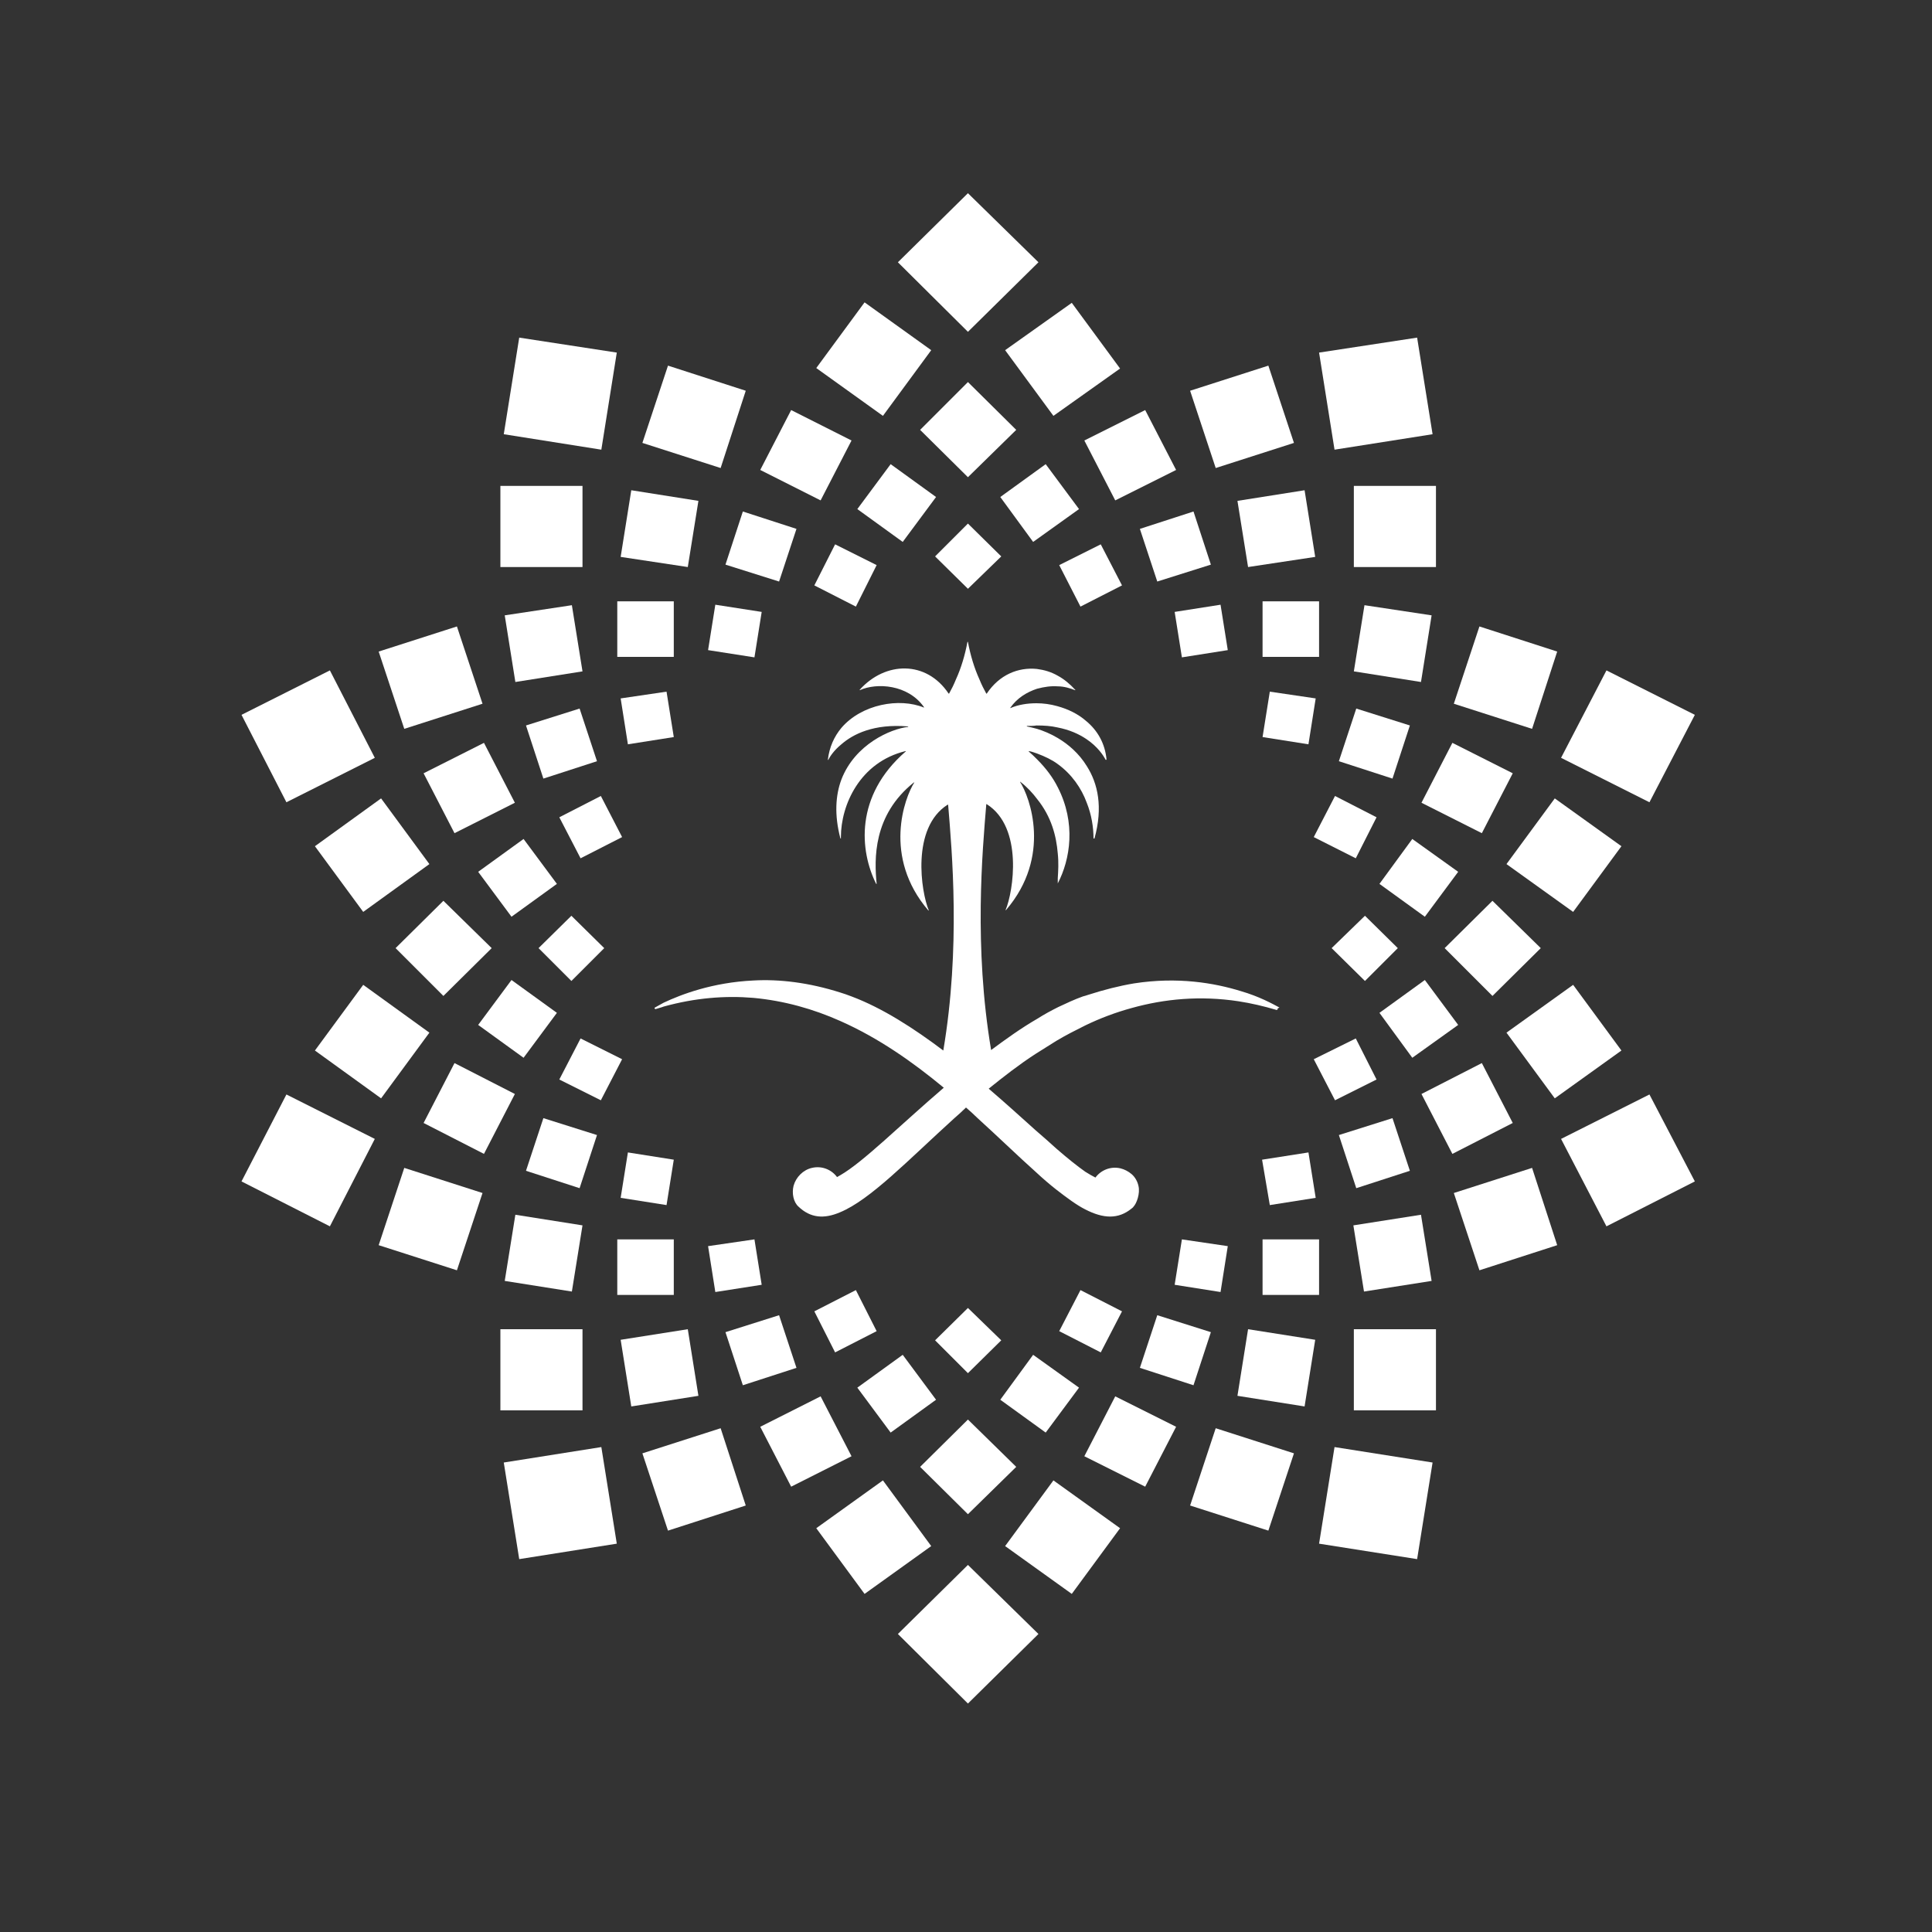 <svg width="40" height="40" viewBox="0 0 40 40" fill="none" xmlns="http://www.w3.org/2000/svg">
<rect x="0" y="0" width="40" height="40" fill="#333333" stroke="none"/>
<g id="investment case icon 01">
<g id="Layer_1" clip-path="url(#clip0_891_392)">
<path id="Vector" d="M26.49 20.86C26.34 20.78 26.07 20.63 25.69 20.52C25.14 20.35 24.38 20.22 23.48 20.36C23.18 20.41 22.86 20.49 22.52 20.6C22.49 20.61 22.46 20.62 22.42 20.63C22.25 20.69 22.08 20.77 21.91 20.85C21.77 20.92 21.62 21 21.48 21.09C21.15 21.28 20.83 21.51 20.52 21.74C20.16 19.6 20.34 17.62 20.42 16.65C20.42 16.65 20.42 16.65 20.43 16.65C21.19 17.13 20.98 18.46 20.82 18.84C20.82 18.84 20.82 18.85 20.83 18.84C21.78 17.73 21.32 16.5 21.12 16.19C21.12 16.19 21.12 16.18 21.13 16.19C21.27 16.3 21.38 16.42 21.47 16.54C21.77 16.91 21.87 17.31 21.9 17.67C21.92 17.86 21.91 18.03 21.9 18.18C21.9 18.22 21.9 18.26 21.9 18.29C22.16 17.79 22.28 17.04 21.9 16.3C21.8 16.1 21.66 15.91 21.47 15.72C21.42 15.67 21.36 15.61 21.3 15.56C21.3 15.56 21.3 15.54 21.3 15.55C21.36 15.56 21.41 15.58 21.47 15.6C21.63 15.66 21.78 15.73 21.9 15.82C22.19 16.03 22.39 16.32 22.5 16.62C22.6 16.87 22.64 17.13 22.64 17.36C22.64 17.36 22.65 17.36 22.66 17.36C22.84 16.71 22.73 16.22 22.5 15.86C22.34 15.6 22.12 15.41 21.9 15.28C21.75 15.19 21.6 15.13 21.47 15.09C21.39 15.07 21.32 15.05 21.26 15.04V15.03C21.33 15.03 21.4 15.03 21.46 15.02C21.62 15.02 21.76 15.03 21.89 15.06C22.15 15.11 22.34 15.2 22.49 15.3C22.73 15.46 22.85 15.65 22.89 15.73H22.91C22.88 15.39 22.72 15.12 22.49 14.93C22.32 14.78 22.11 14.68 21.89 14.62C21.75 14.58 21.6 14.56 21.46 14.56C21.27 14.56 21.08 14.59 20.92 14.66C20.92 14.66 20.91 14.66 20.92 14.65C21.06 14.45 21.26 14.33 21.47 14.26C21.62 14.22 21.76 14.2 21.9 14.21C22.03 14.21 22.16 14.25 22.26 14.29C22.26 14.29 22.27 14.29 22.26 14.28C22.15 14.16 22.03 14.06 21.9 13.99C21.76 13.91 21.62 13.87 21.47 13.85C21.08 13.81 20.69 13.97 20.43 14.36C20.43 14.36 20.43 14.36 20.42 14.36C20.37 14.27 20.32 14.17 20.28 14.07C20.17 13.83 20.09 13.56 20.04 13.29H20.03C19.98 13.56 19.9 13.83 19.79 14.07C19.75 14.17 19.7 14.27 19.65 14.36C19.65 14.36 19.65 14.36 19.64 14.36C19.18 13.67 18.33 13.69 17.8 14.28C17.8 14.28 17.8 14.3 17.8 14.29C18.15 14.13 18.8 14.17 19.13 14.64V14.65C18.62 14.44 17.84 14.58 17.42 15.07C17.27 15.25 17.17 15.47 17.14 15.73C17.14 15.73 17.15 15.74 17.15 15.73C17.18 15.67 17.26 15.54 17.42 15.41C17.66 15.2 18.09 14.98 18.8 15.04C18.8 15.04 18.81 15.05 18.8 15.05C18.44 15.09 17.7 15.41 17.42 16.14C17.3 16.46 17.27 16.87 17.4 17.36H17.41C17.41 17.35 17.41 17.34 17.41 17.33C17.41 16.67 17.8 15.78 18.75 15.55C18.75 15.55 18.76 15.55 18.75 15.56C17.69 16.48 17.8 17.62 18.14 18.3H18.15C18.1 17.79 18.07 16.88 18.92 16.2C18.92 16.2 18.94 16.2 18.93 16.2C18.73 16.51 18.27 17.74 19.22 18.85C19.22 18.85 19.24 18.85 19.23 18.85C19.07 18.47 18.86 17.14 19.62 16.66H19.63C19.71 17.63 19.89 19.62 19.53 21.75C18.92 21.29 18.27 20.87 17.63 20.63C17.55 20.6 17.47 20.57 17.4 20.55C16.74 20.34 16.13 20.27 15.6 20.3C14.75 20.34 14.1 20.59 13.74 20.76C13.67 20.8 13.61 20.83 13.56 20.86C13.54 20.87 13.56 20.9 13.58 20.89C13.64 20.87 13.69 20.86 13.74 20.84C14.39 20.66 15.01 20.61 15.6 20.66C16.24 20.72 16.84 20.89 17.4 21.14C18.19 21.49 18.9 21.99 19.54 22.52C18.63 23.3 17.87 24.06 17.4 24.33C17.38 24.34 17.35 24.36 17.33 24.37C17.22 24.22 17.02 24.13 16.81 24.18C16.63 24.22 16.48 24.37 16.43 24.55C16.39 24.71 16.43 24.89 16.53 24.98C16.78 25.22 17.06 25.24 17.39 25.1C18.02 24.84 18.8 24.02 19.76 23.15C19.84 23.08 19.92 23.01 20 22.93C20.08 23 20.16 23.07 20.24 23.15C20.67 23.54 21.07 23.93 21.44 24.26C21.59 24.4 21.73 24.52 21.87 24.63C22.09 24.8 22.29 24.95 22.47 25.04C22.84 25.23 23.15 25.25 23.43 25.02C23.44 25.01 23.46 25 23.47 24.98C23.53 24.92 23.61 24.71 23.57 24.55C23.55 24.46 23.5 24.37 23.43 24.31C23.36 24.25 23.28 24.21 23.2 24.19C22.99 24.14 22.79 24.23 22.68 24.38C22.62 24.35 22.55 24.31 22.47 24.26C22.3 24.14 22.1 23.98 21.87 23.78C21.74 23.66 21.59 23.53 21.44 23.4C21.14 23.13 20.82 22.84 20.47 22.54C20.78 22.29 21.1 22.04 21.44 21.82C21.58 21.73 21.73 21.64 21.87 21.55C22.07 21.43 22.27 21.33 22.47 21.23C22.78 21.08 23.1 20.96 23.43 20.87C24.11 20.68 24.85 20.61 25.64 20.73C25.9 20.77 26.16 20.83 26.43 20.91C26.45 20.91 26.46 20.89 26.45 20.88" fill="white"/>
<path id="Vector_2" d="M18.59 33.83L20.04 35.27L21.5 33.83L20.04 32.4L18.59 33.83Z" fill="white"/>
<path id="Vector_3" d="M8.37 24.18L7.84 25.78L9.46 26.3L9.99 24.7L8.37 24.18Z" fill="white"/>
<path id="Vector_4" d="M14.46 10.37L13.07 10.15L12.85 11.53L14.24 11.74L14.46 10.37Z" fill="white"/>
<path id="Vector_5" d="M30.9 18.65L29.91 19.63L30.9 20.62L31.9 19.63L30.9 18.65Z" fill="white"/>
<path id="Vector_6" d="M30.07 15.38L29.43 16.62L30.68 17.25L31.32 16.01L30.07 15.38Z" fill="white"/>
<path id="Vector_7" d="M12.85 27.739L13.07 29.119L14.46 28.899L14.24 27.52L12.85 27.739Z" fill="white"/>
<path id="Vector_8" d="M25.62 10.37L25.84 11.74L27.23 11.53L27.01 10.15L25.62 10.37Z" fill="white"/>
<path id="Vector_9" d="M15.74 29.54L16.38 30.78L17.63 30.15L16.99 28.91L15.74 29.54Z" fill="white"/>
<path id="Vector_10" d="M19.05 8.9L20.04 9.88L21.04 8.9L20.04 7.91L19.05 8.9Z" fill="white"/>
<path id="Vector_11" d="M19.38 10.29L18.44 9.61L17.75 10.54L18.69 11.22L19.38 10.29Z" fill="white"/>
<path id="Vector_12" d="M22.34 28.73L21.39 28.05L20.71 28.98L21.65 29.66L22.34 28.73Z" fill="white"/>
<path id="Vector_13" d="M12 14.67L10.89 15.02L11.25 16.12L12.36 15.76L12 14.67Z" fill="white"/>
<path id="Vector_14" d="M28.83 23.15L27.72 23.5L28.08 24.6L29.19 24.24L28.83 23.15Z" fill="white"/>
<path id="Vector_15" d="M10.59 20.29L9.9 21.22L10.84 21.9L11.53 20.97L10.59 20.29Z" fill="white"/>
<path id="Vector_16" d="M34.15 22.66L32.32 23.58L33.26 25.39L35.09 24.46L34.15 22.66Z" fill="white"/>
<path id="Vector_17" d="M10.43 30.28L10.75 32.28L12.77 31.96L12.45 29.96L10.43 30.28Z" fill="white"/>
<path id="Vector_18" d="M27.31 7.3L27.63 9.31L29.66 8.99L29.34 6.99L27.31 7.3Z" fill="white"/>
<path id="Vector_19" d="M7.52 20.39L6.52 21.75L7.89 22.74L8.89 21.38L7.52 20.39Z" fill="white"/>
<path id="Vector_20" d="M17.63 9.12L16.38 8.49L15.74 9.73L16.99 10.36L17.63 9.12Z" fill="white"/>
<path id="Vector_21" d="M10.02 15.38L8.77 16.01L9.41 17.25L10.66 16.62L10.02 15.38Z" fill="white"/>
<path id="Vector_22" d="M19.05 30.37L20.04 31.35L21.04 30.37L20.04 29.39L19.05 30.37Z" fill="white"/>
<path id="Vector_23" d="M28.08 14.67L27.72 15.76L28.83 16.12L29.19 15.02L28.08 14.67Z" fill="white"/>
<path id="Vector_24" d="M13.95 25.66H12.78V26.81H13.95V25.66Z" fill="white"/>
<path id="Vector_25" d="M6.83 13.88L5 14.8L5.93 16.61L7.76 15.69L6.83 13.88Z" fill="white"/>
<path id="Vector_26" d="M5.93 22.66L5 24.46L6.83 25.39L7.76 23.58L5.93 22.66Z" fill="white"/>
<path id="Vector_27" d="M15.44 8.09L13.83 7.57L13.3 9.17L14.92 9.69L15.44 8.09Z" fill="white"/>
<path id="Vector_28" d="M26.79 30.09L25.17 29.57L24.64 31.17L26.26 31.69L26.79 30.09Z" fill="white"/>
<path id="Vector_29" d="M31.72 24.18L30.1 24.7L30.63 26.3L32.24 25.78L31.72 24.18Z" fill="white"/>
<path id="Vector_30" d="M32.57 20.39L31.19 21.38L32.19 22.74L33.57 21.75L32.57 20.39Z" fill="white"/>
<path id="Vector_31" d="M30.63 12.97L30.1 14.57L31.72 15.09L32.24 13.49L30.63 12.97Z" fill="white"/>
<path id="Vector_32" d="M29.73 10.06H28.03V11.74H29.73V10.06Z" fill="white"/>
<path id="Vector_33" d="M13.3 30.09L13.83 31.69L15.44 31.17L14.92 29.57L13.3 30.09Z" fill="white"/>
<path id="Vector_34" d="M20.81 32.01L22.19 33L23.19 31.64L21.81 30.65L20.81 32.01Z" fill="white"/>
<path id="Vector_35" d="M9.41 22.01L8.77 23.25L10.02 23.89L10.66 22.65L9.41 22.01Z" fill="white"/>
<path id="Vector_36" d="M13.95 12.45H12.78V13.6H13.95V12.45Z" fill="white"/>
<path id="Vector_37" d="M10.84 17.37L9.9 18.05L10.59 18.98L11.53 18.3L10.84 17.37Z" fill="white"/>
<path id="Vector_38" d="M23.6 10.95L23.96 12.04L25.07 11.69L24.71 10.59L23.6 10.95Z" fill="white"/>
<path id="Vector_39" d="M20.71 10.29L21.39 11.22L22.34 10.54L21.65 9.61L20.71 10.29Z" fill="white"/>
<path id="Vector_40" d="M27.09 23.86L26.13 24.01L26.29 24.95L27.24 24.8L27.09 23.86Z" fill="white"/>
<path id="Vector_41" d="M28.26 18.96L27.57 19.63L28.26 20.31L28.94 19.63L28.26 18.96Z" fill="white"/>
<path id="Vector_42" d="M33.26 13.88L32.32 15.69L34.15 16.61L35.09 14.8L33.26 13.88Z" fill="white"/>
<path id="Vector_43" d="M29.73 27.52H28.03V29.2H29.73V27.52Z" fill="white"/>
<path id="Vector_44" d="M9.46 12.97L7.84 13.49L8.37 15.09L9.99 14.57L9.46 12.97Z" fill="white"/>
<path id="Vector_45" d="M24.64 8.09L25.17 9.69L26.79 9.17L26.26 7.57L24.64 8.09Z" fill="white"/>
<path id="Vector_46" d="M16.9 7.62L18.28 8.61L19.28 7.25L17.9 6.26L16.9 7.62Z" fill="white"/>
<path id="Vector_47" d="M30.68 22.01L29.43 22.65L30.07 23.89L31.32 23.25L30.68 22.01Z" fill="white"/>
<path id="Vector_48" d="M9.18 18.65L8.19 19.63L9.18 20.62L10.18 19.63L9.18 18.65Z" fill="white"/>
<path id="Vector_49" d="M29.5 20.29L28.56 20.97L29.24 21.9L30.19 21.22L29.5 20.29Z" fill="white"/>
<path id="Vector_50" d="M15.02 27.581L15.38 28.68L16.49 28.32L16.13 27.23L15.02 27.581Z" fill="white"/>
<path id="Vector_51" d="M20.73 27.75L20.04 27.08L19.36 27.75L20.04 28.43L20.73 27.75Z" fill="white"/>
<path id="Vector_52" d="M15.77 12.669L14.81 12.52L14.66 13.46L15.62 13.61L15.77 12.669Z" fill="white"/>
<path id="Vector_53" d="M12.02 21.5L11.58 22.35L12.44 22.78L12.88 21.93L12.02 21.5Z" fill="white"/>
<path id="Vector_54" d="M12.06 10.06H10.36V11.74H12.06V10.06Z" fill="white"/>
<path id="Vector_55" d="M20.81 7.25L21.81 8.61L23.19 7.63L22.19 6.27L20.81 7.25Z" fill="white"/>
<path id="Vector_56" d="M24.35 29.54L23.09 28.91L22.45 30.15L23.71 30.78L24.35 29.54Z" fill="white"/>
<path id="Vector_57" d="M10.67 25.15L10.45 26.52L11.84 26.74L12.06 25.37L10.67 25.15Z" fill="white"/>
<path id="Vector_58" d="M28.25 12.53L28.03 13.9L29.42 14.12L29.64 12.74L28.25 12.53Z" fill="white"/>
<path id="Vector_59" d="M27.31 25.66H26.14V26.81H27.31V25.66Z" fill="white"/>
<path id="Vector_60" d="M29.24 17.37L28.56 18.3L29.5 18.98L30.19 18.05L29.24 17.37Z" fill="white"/>
<path id="Vector_61" d="M17.75 28.73L18.44 29.66L19.38 28.98L18.69 28.05L17.75 28.73Z" fill="white"/>
<path id="Vector_62" d="M18.15 11.7L17.29 11.27L16.86 12.12L17.72 12.559L18.15 11.7Z" fill="white"/>
<path id="Vector_63" d="M23.23 27.15L22.37 26.71L21.93 27.56L22.79 28L23.23 27.15Z" fill="white"/>
<path id="Vector_64" d="M25.42 25.8L24.47 25.66L24.32 26.6L25.27 26.75L25.42 25.8Z" fill="white"/>
<path id="Vector_65" d="M12.44 16.48L11.58 16.921L12.02 17.77L12.88 17.331L12.44 16.48Z" fill="white"/>
<path id="Vector_66" d="M28.07 21.5L27.2 21.93L27.64 22.78L28.5 22.35L28.07 21.5Z" fill="white"/>
<path id="Vector_67" d="M13 23.86L12.85 24.8L13.8 24.95L13.95 24.01L13 23.86Z" fill="white"/>
<path id="Vector_68" d="M24.32 12.669L24.47 13.61L25.42 13.46L25.27 12.52L24.32 12.669Z" fill="white"/>
<path id="Vector_69" d="M16.86 27.15L17.29 28L18.15 27.56L17.72 26.71L16.86 27.15Z" fill="white"/>
<path id="Vector_70" d="M12.77 7.3L10.75 6.99L10.43 8.99L12.45 9.31L12.77 7.3Z" fill="white"/>
<path id="Vector_71" d="M29.66 30.28L27.63 29.96L27.31 31.96L29.34 32.28L29.66 30.28Z" fill="white"/>
<path id="Vector_72" d="M18.59 5.43L20.04 6.87L21.5 5.43L20.04 4L18.59 5.43Z" fill="white"/>
<path id="Vector_73" d="M7.89 16.53L6.52 17.52L7.52 18.88L8.89 17.89L7.89 16.53Z" fill="white"/>
<path id="Vector_74" d="M32.19 16.53L31.19 17.89L32.57 18.88L33.57 17.52L32.19 16.53Z" fill="white"/>
<path id="Vector_75" d="M12.06 27.52H10.36V29.2H12.06V27.52Z" fill="white"/>
<path id="Vector_76" d="M16.9 31.64L17.9 33L19.28 32.01L18.28 30.65L16.9 31.64Z" fill="white"/>
<path id="Vector_77" d="M27.23 27.739L25.84 27.52L25.62 28.899L27.01 29.119L27.23 27.739Z" fill="white"/>
<path id="Vector_78" d="M11.84 12.53L10.45 12.74L10.67 14.12L12.06 13.9L11.84 12.53Z" fill="white"/>
<path id="Vector_79" d="M29.42 25.15L28.02 25.37L28.24 26.74L29.64 26.52L29.42 25.15Z" fill="white"/>
<path id="Vector_80" d="M22.45 9.12L23.09 10.36L24.35 9.73L23.71 8.49L22.45 9.12Z" fill="white"/>
<path id="Vector_81" d="M16.49 10.95L15.38 10.59L15.02 11.69L16.13 12.04L16.49 10.95Z" fill="white"/>
<path id="Vector_82" d="M25.07 27.581L23.96 27.23L23.6 28.32L24.71 28.68L25.07 27.581Z" fill="white"/>
<path id="Vector_83" d="M11.25 23.15L10.89 24.24L12 24.6L12.36 23.5L11.25 23.15Z" fill="white"/>
<path id="Vector_84" d="M27.31 12.45H26.14V13.6H27.31V12.45Z" fill="white"/>
<path id="Vector_85" d="M20.73 11.52L20.04 10.84L19.36 11.52L20.04 12.19L20.73 11.52Z" fill="white"/>
<path id="Vector_86" d="M13.8 14.32L12.85 14.46L13 15.41L13.95 15.26L13.8 14.32Z" fill="white"/>
<path id="Vector_87" d="M11.83 18.96L11.15 19.63L11.83 20.31L12.51 19.63L11.83 18.96Z" fill="white"/>
<path id="Vector_88" d="M27.64 16.48L27.2 17.331L28.07 17.77L28.5 16.921L27.64 16.48Z" fill="white"/>
<path id="Vector_89" d="M26.29 14.32L26.14 15.26L27.09 15.41L27.24 14.46L26.29 14.32Z" fill="white"/>
<path id="Vector_90" d="M14.66 25.8L14.81 26.75L15.77 26.6L15.62 25.66L14.66 25.8Z" fill="white"/>
<path id="Vector_91" d="M21.93 11.7L22.37 12.559L23.23 12.12L22.79 11.27L21.93 11.7Z" fill="white"/>
</g>
</g>
<defs>
<clipPath id="clip0_891_392">
<rect width="30.09" height="31.27" fill="white" transform="translate(5 4)"/>
</clipPath>
</defs>
</svg>
